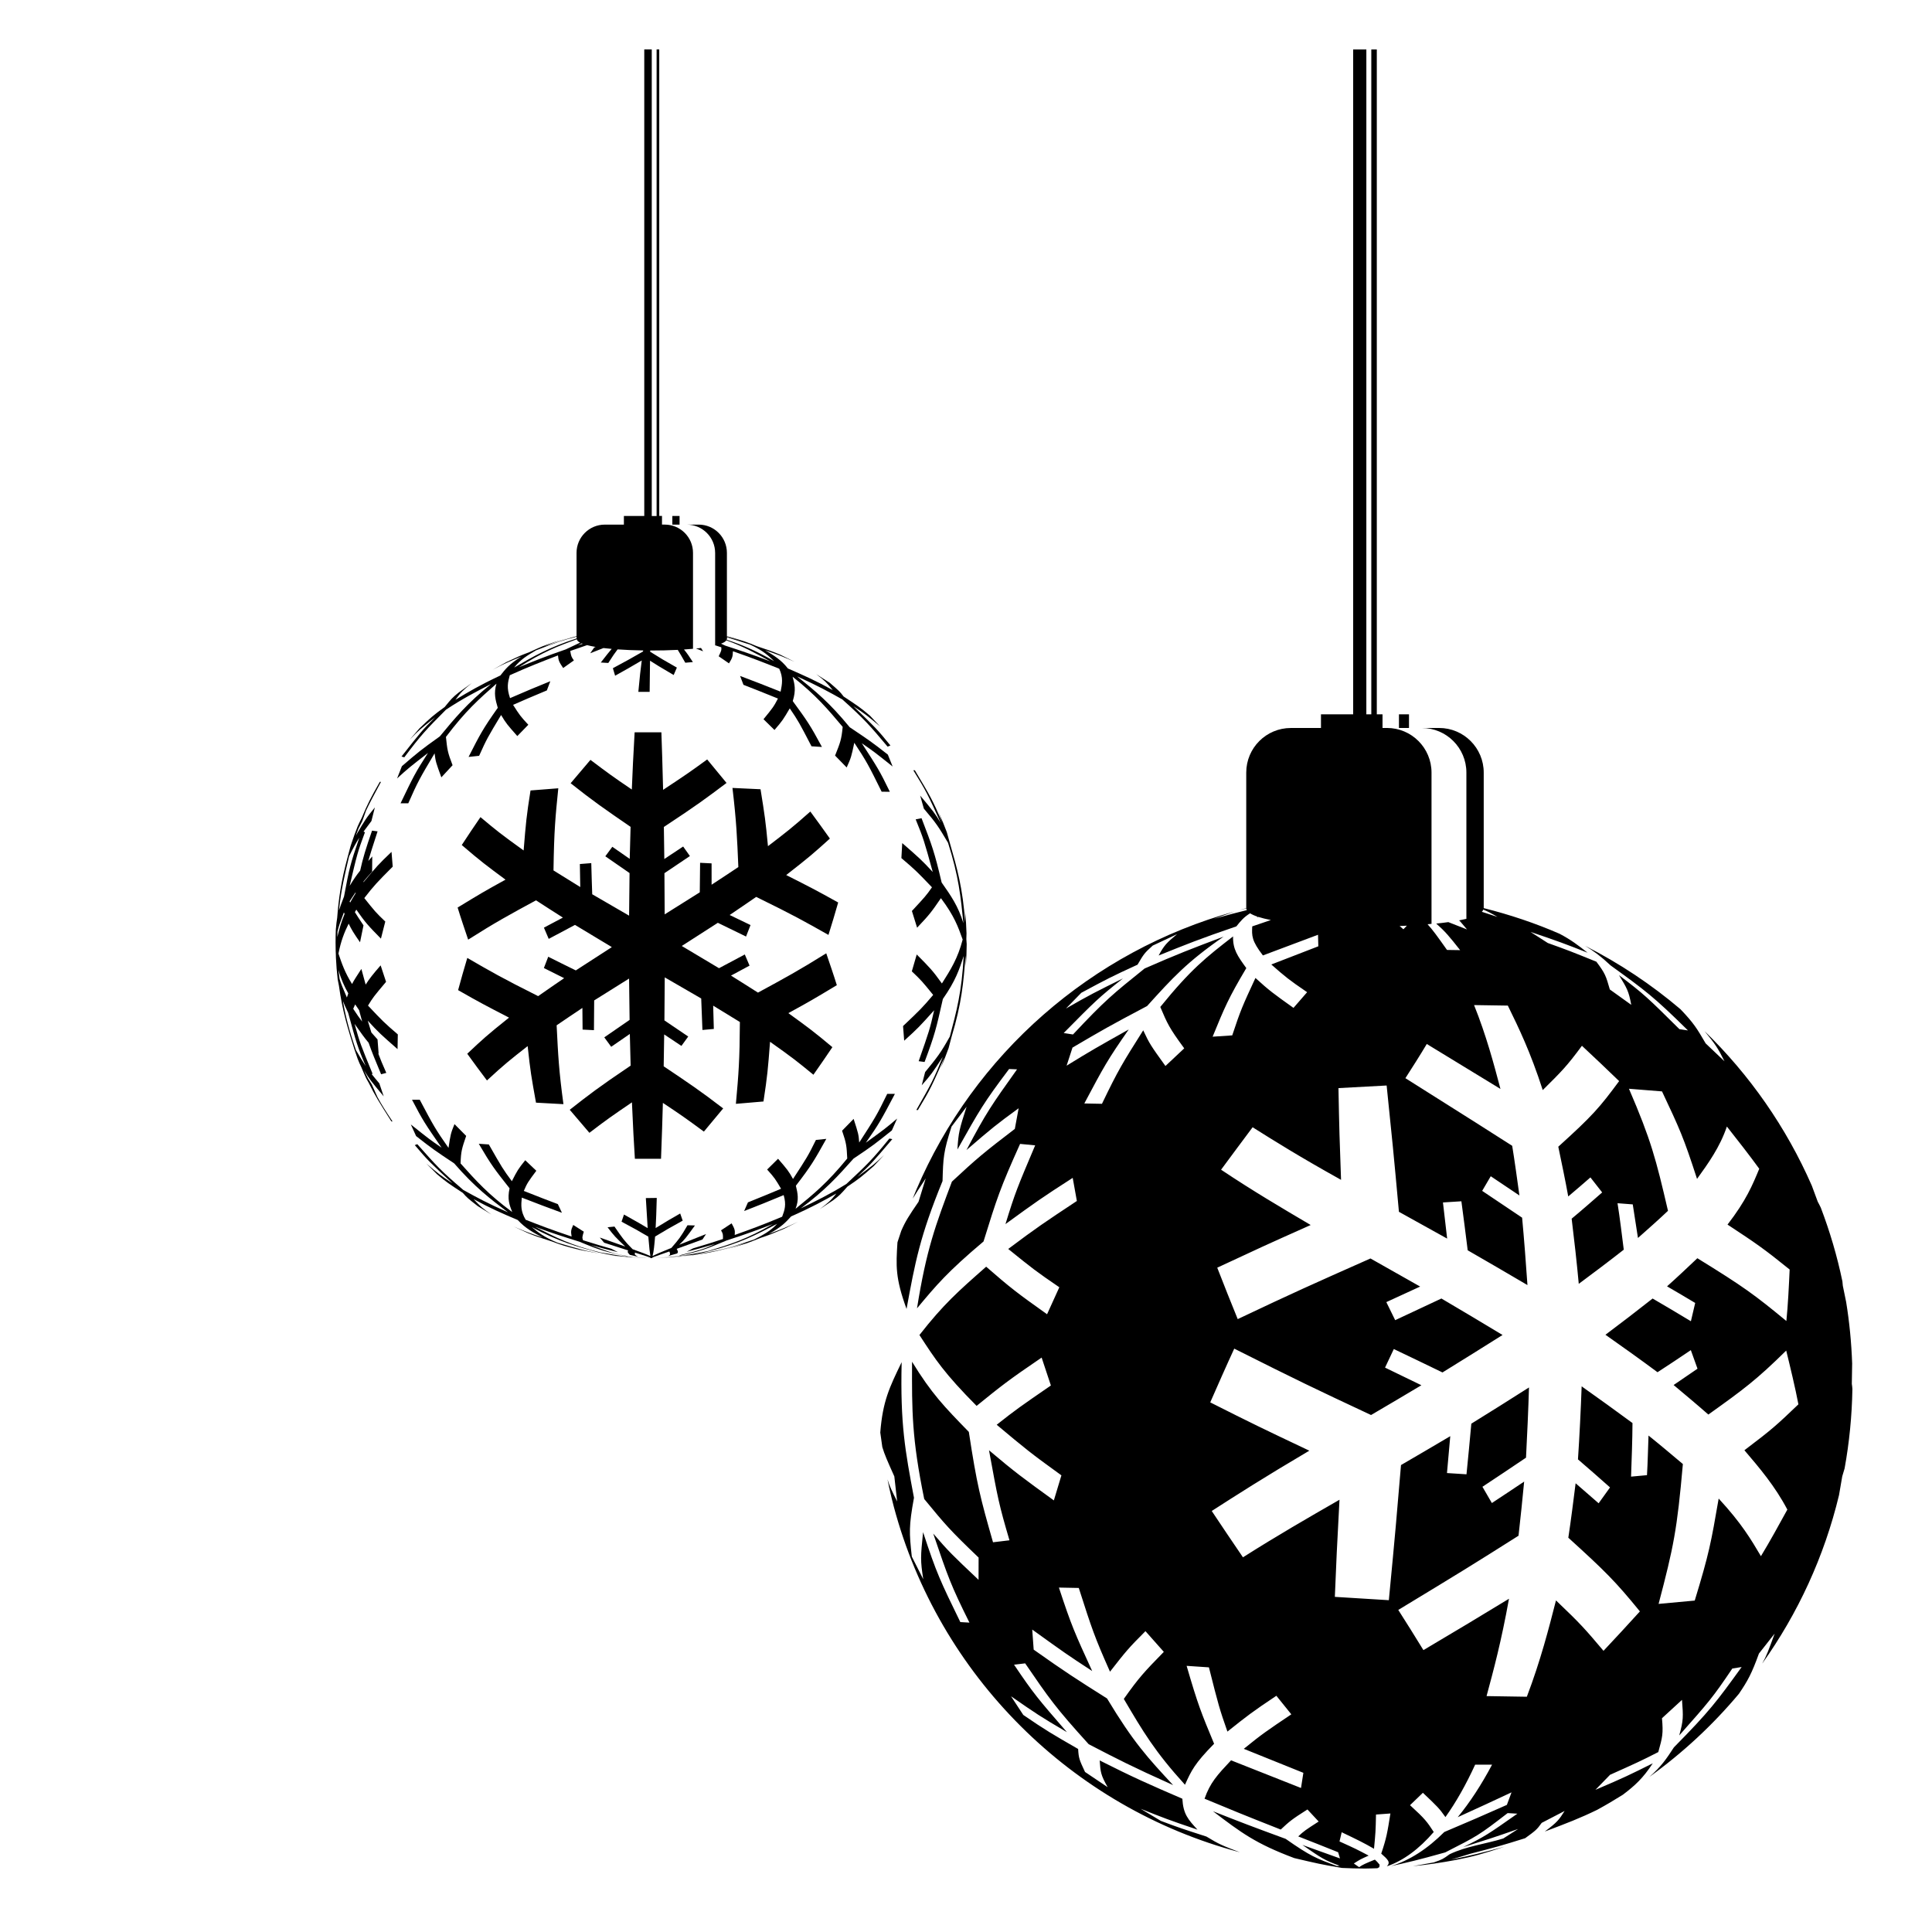 <?xml version="1.0" encoding="UTF-8"?>
<!-- The Best Svg Icon site in the world: iconSvg.co, Visit us! https://iconsvg.co -->
<svg fill="#000000" width="800px" height="800px" version="1.1" viewBox="144 144 512 512" xmlns="http://www.w3.org/2000/svg">
 <g>
  <path d="m634.75 510.76 0.09-5.426c-0.195-5.512-0.719-10.938-1.586-16.258l-0.887-4.344-0.109-1.145c-1.395-6.731-3.336-13.262-5.734-19.562-0.273-0.555-0.539-1.094-0.805-1.566l-1.562-4.227c-6.769-15.48-16.484-29.371-28.434-40.977 2.812 3.414 3.496 4.41 5.289 8l-4.996-4.742c-2.289-3.918-3.113-5.336-6.688-9.07-7.688-6.531-16.148-12.168-25.227-16.777 2.242 1.359 4.246 2.84 6.723 5.18 9.203 6.656 11.391 8.238 20.504 17.23l-2.262-0.336c-8.434-8.363-9.316-9.234-16.016-14.312 2.125 3.481 2.57 4.207 3.25 7.863l-5.68-4.074c-1.027-3.586-1.215-4.238-3.566-7.359-6.914-2.797-7.324-2.961-12.871-4.953l-4.586-2.941c7.332 2.473 9.273 3.203 15.133 5.516-2.586-2.035-4.324-3.379-7.43-5.023-6.438-2.805-13.164-5.059-20.098-6.797v-35.922c0-6.523-5.289-11.82-11.82-11.82h-7.984v-3.621h-2.66v3.621h6.051c6.523 0 11.82 5.289 11.82 11.82v38.762c-0.625 0.152-1.305 0.293-2.023 0.43 0.074 0.023 0.145 0.051 0.23 0.082l1.961 2.301c-2.262-0.887-3.762-1.48-4.957-1.945-1.008 0.141-2.082 0.273-3.199 0.387 2.367 2.098 3.356 3.269 6.332 7.039l-3.481-0.051c-2.66-3.75-3.769-5.309-5.16-6.812 0.363-0.031 0.699-0.07 1.055-0.102v-40.094c0-6.523-5.289-11.82-11.82-11.82l-1.164 0.008v-3.621h-1.516v-176.2h-1.457v176.2h-1.316l0.004-176.2h-3.496v176.2h-8.531v3.621h-7.984c-6.523 0-11.82 5.289-11.82 11.82v35.934c-0.574 0.141-1.129 0.328-1.699 0.48 0.625-0.145 1.199-0.281 1.715-0.402 0.004 0.152 0.059 0.297 0.137 0.438-2.438 0.586-4.672 1.168-8.746 2.309l5.551-1.961c-38.059 10.535-69.102 37.934-84.387 73.754-0.223 0.535-0.441 1.078-0.672 1.641-0.098 0.238-0.188 0.473-0.281 0.711 0.762-1.289 1.777-2.836 3.441-5.359l-1.906 6.188c-2.574 3.762-3.457 5.129-4.574 7.691-0.301 0.898-0.609 1.832-0.941 2.84-0.023 0.082-0.047 0.168-0.07 0.25-0.395 6.238-0.586 9.391 2.41 17.625 2.277-12.391 3.531-19.215 9.539-33.895 0.176-6.203 0.215-7.68 2.383-14.426l3.988-5.269c-1.945 6.098-2.144 6.734-2.43 11.336 5.91-10.52 6.977-12.414 13.695-21.328l2.109 0.086c-6.902 9.691-8.148 11.441-13.406 21.387 6.887-5.914 7.609-6.535 13.828-11.074l-1.012 5.473c-8.141 6.211-10.168 7.91-16.672 13.969-4.359 11.598-6.762 17.98-9.25 33.578 5.176-6.203 8.027-9.617 17.625-17.715 3.535-11.383 4.379-14.082 9.691-25.859l3.996 0.383c-4.793 11.32-5.297 12.504-7.871 20.871 8.305-6.035 9.371-6.812 17.82-12.254l1.102 6.125c-8.613 5.707-10.66 7.062-18.188 12.715 6.539 5.285 7.227 5.836 13.539 10.152l-3.25 7.152c-7.773-5.527-9.672-6.957-16.137-12.602-7.512 6.613-11.285 9.934-17.684 18.105 4.262 6.555 6.606 10.168 15.148 18.781 6.418-5.203 8.352-6.769 17.234-12.801l2.453 7.394c-8.246 5.68-9.305 6.41-14.359 10.41 7.691 6.438 8.871 7.43 17.148 13.406l-2.004 6.641c-8.227-5.965-10.188-7.379-17.184-13.285 2.363 12.93 2.609 14.281 5.422 23.855l-4.359 0.523c-3.379-11.82-4.258-15.148-6.41-29.25-6.559-6.742-9.855-10.125-15.047-18.594-0.051 13.059-0.074 20.25 3.223 36.375 5.562 6.762 6.723 8.168 14.414 15.523l-0.016 5.898c-6.961-6.586-7.856-7.43-12.012-12.262 3.934 11.559 4.641 13.637 9.598 23.602l-2.414-0.141c-5.324-10.938-6.289-12.906-9.871-23.832-0.664 6.559-0.746 7.402 0.051 12.48l-3.039-6.004c-0.699-6.402-0.801-8.02 0.574-15.594-2.352-12.543-3.648-19.457-3.266-35.926-3.234 6.672-5.019 10.348-5.664 18.645 0.195 1.395 0.371 2.66 0.539 3.844 0.574 1.945 1.406 3.836 3.184 7.777l0.75 6.637c-1.371-2.711-1.984-3.996-2.555-5.836 0.133 0.684 0.273 1.367 0.418 2.055 0.215 0.969 0.434 1.934 0.672 2.898 0.18 0.746 0.379 1.516 0.594 2.332 11.898 44.605 47.051 79.703 91.688 91.523-4.5-1.715-5.492-2.102-8.855-4.16-6.203-2-7.32-2.359-12.078-4.152l-5.359-3.211c6.102 2.43 7.371 2.934 15.059 5.531-2.504-2.727-3.762-4.098-4.004-8.195-8.973-3.875-12.969-5.629-21.902-10.141 0.207 3.078 0.258 3.809 2.109 7.082l-6-4.035c-1.523-3.266-1.676-3.602-1.824-6.09-6.938-3.996-8.586-4.941-14.535-9.02l-3.25-4.949c6.664 4.621 7.688 5.332 14.812 9.512-7.773-8.969-8.77-10.121-14.012-17.879l2.949-0.352c6.324 9.234 8.02 11.719 16.832 21.422 7.609 3.945 11.426 5.93 22.375 10.844-6.758-7.281-10.48-11.289-17.512-22.965-8.414-5.309-10.969-6.949-19.441-12.938l-0.383-5.32c8.711 6.266 9.23 6.644 15.887 10.988-4.629-10.102-5.465-11.922-8.816-22.117l5.266 0.102c3.492 10.891 4.121 12.852 8.273 22.191 4.266-5.461 4.816-6.16 9.395-10.742l4.867 5.488c-5.203 5.324-6.586 6.797-10.602 12.469 5.094 8.66 8.172 13.891 16.207 22.746 1.684-3.719 2.523-5.586 7.719-10.863-3.43-8.254-4.246-10.211-7.281-20.645l5.91 0.398c2.543 10.062 2.754 10.883 4.902 17.023 5.438-4.328 6.418-5.109 12.969-9.492l3.965 4.918c-6.453 4.336-7.793 5.238-12.594 9.141 5.262 2.121 10.52 4.238 15.785 6.359l-0.625 4.019c-6.184-2.438-12.363-4.875-18.539-7.332-3.684 3.93-5.527 5.906-7.023 10.172 6.766 2.816 10.16 4.227 20.191 8.176 2.277-2.125 2.82-2.629 7.074-5.324l2.977 3.195c-3.516 2.266-3.883 2.504-5.414 3.945 3.531 1.387 7.059 2.777 10.574 4.195l0.488 1.637c-3.316-1.195-6.637-2.383-9.957-3.57 5.152 3.57 5.82 4.031 9.863 5.516l-0.691 0.07c-5.496-2.016-6.973-2.555-13.609-7.199-8.695-3.195-11.73-4.332-19.266-7.32 7.496 5.691 11.262 8.555 21.543 12.414 5.812 1.371 7.195 1.699 12.535 2.594l0.133 0.02c2.019 0.098 4.047 0.156 6.086 0.156 1.098 0 2.188-0.055 3.281-0.082 0.176-0.098 0.352-0.195 0.504-0.281 0.023-0.191 0.059-0.453 0.086-0.645-0.336-0.438-0.836-0.996-1.266-1.352-2.519 1.027-3.148 1.293-4.18 2l-1.391-0.977c1.641-1.059 1.707-1.098 3.926-2.09-3.098-1.637-3.422-1.809-7.723-3.754l0.578-2.438c4.398 2.106 5.723 2.742 8.566 4.379 0.402-4.231 0.441-4.676 0.527-9.07l3.82-0.281c-0.816 5.113-1.031 6.488-2.434 10.637 1.75 1.562 2.551 2.277 1.5 3.359 4.352-1.473 8.52-4.578 12.418-9.09-1.758-2.684-2.231-3.406-6.289-7.106l3.41-3.285c3.894 3.691 4.301 4.082 5.977 6.438 2.797-3.914 5.438-8.578 7.875-13.895h4.484c-2.82 5.324-5.871 9.996-9.105 13.922 5.965-2.719 8.688-3.961 14.258-6.578l-1.23 3.32c-7.863 3.473-8.34 3.684-16.582 7.184-4.465 4.473-9.23 7.566-14.207 9.055 4.523-1.008 7.019-1.562 14.453-3.648 8.594-4.375 8.934-4.543 16.539-10.414l2.586 0.152c-7.805 5.481-8.621 6.051-14.34 8.852 6.156-1.93 8.016-2.508 14.539-4.797l-3.945 2.519c-4.711 1.465-9.691 2.012-14.207 4.168-1.703 1.234-1.918 1.395-4.207 2.176l-5.535 0.992c3.871-0.379 7.68-0.945 11.438-1.656 4.902-0.969 7.133-1.633 12.832-3.5-6.836 1.824-7.891 2.106-14.152 3.426l5.109-1.562c6.68-1.734 8.066-2.09 14.52-4.117 2.711-1.969 3.125-2.273 4.387-4.066l6.074-3.152c-1.48 2.312-1.879 2.934-5.262 5.453 5.953-2.246 9.383-3.562 13.891-5.758 2.316-1.258 4.578-2.606 6.805-4 3.231-2.445 5.301-4.332 7.934-8.328-6.16 3.074-7.441 3.715-15.199 7.027l3.875-3.984c6.82-3.059 8.051-3.606 12.781-6.019 1.113-3.996 1.344-4.828 0.977-8.969l5.305-4.867c0.344 4.539 0.402 5.356-0.734 9.426 7.863-8.879 8.871-10.02 14.07-17.73l2.473-0.398c-6.648 9.18-8.438 11.648-17.945 21.281-2.035 3.102-3.309 5.031-6.492 7.828 8.797-6.332 16.773-13.723 23.719-22.023 2.371-3.492 3.371-5.336 5.301-10.656l4.16-5.285c-1.594 4.387-2.156 5.93-3.305 7.949 9.445-13.246 16.449-28.336 20.363-44.641l0.855-4.973c0.188-0.645 0.406-1.375 0.629-2.117 1.238-6.84 1.945-13.871 2.062-21.039-0.039-0.453-0.074-0.938-0.148-1.336zm-97.656-125.71c1.145 0.48 2.176 1.008 3.75 1.945l-4.141-1.359c0.191-0.191 0.32-0.383 0.391-0.586zm-20.258 4.266c-0.266 0.281-0.527 0.562-0.922 0.957l-1.004-0.867c0.652-0.027 1.297-0.059 1.926-0.09zm-65.348 21.539c1.891 4.453 2.336 5.512 6.344 10.969l-4.977 4.676c-3.84-5.336-4.238-5.894-5.891-9.453-5.551 8.797-6.555 10.383-10.934 19.473l-4.676-0.09c5.184-9.75 6.117-11.508 11.77-19.609-8.242 4.625-9.957 5.586-16.461 9.594l1.559-4.793c7.965-4.676 9.621-5.648 19.77-11.012 6.801-7.516 10.551-11.652 20.27-18.391-8.457 3.188-12.238 4.629-20.938 8.449-8.434 6.777-10.438 8.383-18.973 17.48l-2.465-0.383c8.348-8.453 9.227-9.336 15.707-14.473-7.109 3.512-8.797 4.348-15.109 7.981l4.074-4.172c6.82-3.668 7.875-4.227 14.902-7.453 1.629-2.777 1.797-3.066 4.019-5.055l6.469-3.039c-2.805 2.316-3.422 2.953-4.902 5.668 7.031-2.848 10.902-4.414 20.605-7.723 1.145-1.43 1.934-2.414 3.637-3.465 0.5 0.324 1.164 0.625 2.004 0.906-0.086 0.086-0.168 0.137-0.25 0.227 0.145-0.059 0.277-0.117 0.418-0.176 0.938 0.301 2.055 0.578 3.332 0.828-1.449 0.488-3.043 1.027-4.938 1.684-0.121 2.519-0.176 3.785 2.828 7.699 4.871-1.82 9.742-3.641 14.605-5.481l0.082 3.059c-4.152 1.617-8.305 3.223-12.461 4.82 3.777 3.309 4.457 3.906 9.492 7.344l-3.613 4.156c-5.309-3.785-6.414-4.57-10.082-7.93-3.441 7.43-3.883 8.387-6.152 15.215l-5.195 0.348c3.188-7.777 4.152-10.133 8.926-18.176-2.312-3.199-3.594-4.961-3.508-8.398-7.191 5.582-11.148 8.664-19.289 18.695zm166.18 133.2c-2.047 3.734-4.785 8.711-7.004 12.348-2.641-4.469-5.129-8.691-11.199-15.27-2.023 11.699-2.508 14.48-6.344 27.035-2.871 0.266-6.707 0.625-9.578 0.883 3.988-15.156 4.902-19.637 6.434-37.066-2.711-2.289-6.332-5.336-9.105-7.551-0.121 3.148-0.211 7.356-0.406 10.5l-4.219 0.387c0.152-4.258 0.363-9.934 0.379-14.199-4.012-2.957-9.395-6.852-13.473-9.723-0.207 5.809-0.578 13.551-0.977 19.352 2.559 2.215 5.981 5.16 8.496 7.43l-3.019 4.203-6.098-5.301c-0.543 4.332-1.273 10.105-1.934 14.426 9.719 8.832 12.418 11.488 18.969 19.531-2.871 3.152-6.707 7.352-9.645 10.445-4.883-5.769-5.898-6.973-12.594-13.359-1.906 7.453-4.066 15.898-7.723 25.527-3.203-0.051-7.473-0.117-10.676-0.168 1.91-7.09 3.891-14.418 5.945-25.801-10.508 6.383-10.508 6.383-22.676 13.617-1.977-3.211-4.621-7.488-6.664-10.652 16.582-10.047 19.426-11.793 31.867-19.668 0.473-4.297 1.102-10.035 1.492-14.344-2.562 1.707-5.977 4-8.555 5.684l-2.5-4.309c3.473-2.301 8.102-5.371 11.547-7.715 0.297-5.582 0.629-13.023 0.789-18.609-4.566 2.91-10.672 6.762-15.281 9.598-0.371 4.027-0.863 9.395-1.281 13.418l-5.172-0.332 0.871-9.773c-3.91 2.309-9.125 5.379-13.055 7.656-1.074 12.82-1.523 18.133-3.223 35.812-4.293-0.262-10.016-0.613-14.309-0.883 0.398-9.574 0.543-13.148 1.23-25.734-8.449 4.856-16.426 9.445-25.582 15.254-2.5-3.672-5.82-8.574-8.273-12.277 6.691-4.301 13.609-8.75 25.859-15.984-11.926-5.644-15.227-7.231-26.258-12.801 1.883-4.289 4.398-9.996 6.363-14.242 16.773 8.43 20.852 10.383 36.254 17.594 4.012-2.352 9.352-5.496 13.34-7.891-2.891-1.402-6.734-3.285-9.633-4.672l2.324-4.922c3.875 1.855 9.039 4.316 12.898 6.203 4.793-2.957 11.16-6.922 15.922-9.93-4.848-2.926-11.324-6.797-16.207-9.664-3.672 1.727-8.57 4.031-12.246 5.738l-2.348-4.785 8.961-4.121c-3.945-2.242-9.211-5.223-13.164-7.445-15.668 6.957-20.398 9.059-35.18 16.07-1.652-4.074-3.848-9.516-5.426-13.629 11.195-5.223 12.637-5.898 24.762-11.309-7.863-4.637-15.297-9.012-23.746-14.656 2.5-3.379 5.836-7.891 8.359-11.25 6.039 3.797 12.289 7.723 23.434 13.934-0.395-10.871-0.484-13.453-0.684-24.309 3.828-0.207 8.938-0.484 12.766-0.691 1.457 14.07 1.848 17.98 3.258 33.473 3.84 2.121 8.953 4.957 12.777 7.098l-1.109-9.578 4.883-0.309c0.516 3.894 1.203 9.09 1.672 12.988 4.766 2.742 11.105 6.422 15.836 9.219-0.363-5.367-0.91-12.508-1.414-17.863-3.176-2.137-7.402-4.992-10.586-7.106l2.273-3.875 7.598 5.098c-0.543-3.953-1.273-9.227-1.914-13.164-8.004-5.117-8.004-5.117-28.301-17.922 1.727-2.699 4.031-6.301 5.664-9.062 6.508 3.965 13.02 7.93 19.523 11.91-1.754-6.625-3.742-14.133-6.992-22.219 2.684 0.039 6.262 0.098 8.949 0.137 2.926 5.992 5.953 12.184 9.25 22.391 5.019-4.969 6.367-6.301 10.387-11.742 2.977 2.785 6.941 6.508 9.859 9.359-5.211 7.055-7.023 9.152-16.125 17.387 0.828 3.945 1.926 9.215 2.637 13.184 1.762-1.516 4.152-3.496 5.879-5.047l3.113 3.981c-2.41 2.106-5.621 4.918-8.086 6.957 0.641 5.176 1.414 12.082 1.883 17.27 3.613-2.672 8.395-6.277 11.926-9.055-0.469-3.699-1.062-8.637-1.652-12.312l4.035 0.309 1.379 8.902c2.414-2.133 5.621-4.977 7.957-7.199-3.195-13.75-4.484-18.746-10.344-32.344 2.629 0.207 6.133 0.484 8.762 0.699 4.695 9.977 5.672 12.051 9.281 23.184 2.973-4.121 6.047-8.383 7.91-13.875 2.621 3.32 6.102 7.766 8.578 11.191-1.789 4.328-3.477 8.418-8.41 14.797 7.543 4.961 9.582 6.344 16.465 11.906-0.18 4.098-0.449 9.562-0.867 13.645-8.488-6.988-11.23-9.023-23.59-16.637-2.383 2.262-5.57 5.269-8.031 7.453 2.238 1.32 5.238 3.043 7.457 4.398l-1.137 4.848c-3.031-1.824-7.078-4.258-10.148-6.019-3.715 2.934-8.707 6.777-12.5 9.602 4.18 2.922 9.707 6.883 13.801 9.93 2.656-1.742 6.207-4.055 8.828-5.856l1.77 4.922-6.332 4.324c2.781 2.324 6.488 5.426 9.203 7.828 9.418-6.723 12.773-9.215 20.637-16.957 1.043 4.258 2.418 9.941 3.231 14.246-5.789 5.523-6.832 6.516-14.309 12.168 3.973 4.668 8.098 9.477 11.379 15.73z"/>
  <path d="m363.55 391.76c0.828-2.559 1.824-6.004 2.574-8.59-5.856-3.266-7.531-4.117-13.773-7.273 6.227-4.848 7.254-5.769 11.578-9.668-1.523-2.176-3.617-5.027-5.184-7.164-4.828 4.289-6.309 5.422-11.227 9.18-0.641-6.793-0.84-8.055-1.969-15.086-2.231-0.105-5.203-0.242-7.438-0.348 1.055 8.914 1.234 13.195 1.559 20.969-2.117 1.422-4.957 3.285-7.09 4.68l-0.004-5.656-3.043-0.152c-0.012 2.348-0.055 5.477-0.086 7.824-2.781 1.762-6.504 4.098-9.301 5.84-0.016-3.273-0.047-7.637-0.066-10.914 2.031-1.352 4.727-3.176 6.75-4.539l-1.789-2.527-4.992 3.309c-0.031-2.551-0.082-5.945-0.121-8.488 8.82-5.812 11.262-7.648 16.609-11.668-1.535-1.875-3.586-4.363-5.129-6.227-4.746 3.465-6.074 4.348-11.68 8.055-0.195-7.856-0.293-10.48-0.457-15.246h-7.09c-0.402 6.961-0.508 9.531-0.746 15.16-5.25-3.562-6.012-4.137-10.965-7.856-1.582 1.855-3.68 4.332-5.25 6.191 5.863 4.66 8.922 6.781 15.887 11.559-0.074 2.543-0.168 5.941-0.23 8.488l-4.606-3.203-1.859 2.516c1.914 1.344 4.492 3.113 6.422 4.445-0.047 3.387-0.09 7.906-0.121 11.289-2.941-1.688-6.848-3.953-9.773-5.668-0.098-2.473-0.18-5.777-0.25-8.254l-3.023 0.242 0.105 6.098c-2.141-1.305-4.973-3.074-7.094-4.402 0.152-10.691 0.504-14.16 1.273-21.77-2.207 0.172-5.152 0.402-7.359 0.578-1.094 6.918-1.219 8.465-1.828 15.898-6.16-4.422-7.176-5.269-11.438-8.832-1.527 2.191-3.488 5.164-4.957 7.394 5.023 4.316 6.551 5.445 11.594 9.176-5.863 3.234-6.641 3.707-12.691 7.394 0.781 2.57 1.934 5.961 2.793 8.504 7.215-4.578 10.812-6.531 17.98-10.418 2.125 1.391 4.984 3.211 7.125 4.574l-5.027 2.664 1.27 2.977c2.082-1.129 4.871-2.594 6.961-3.703 2.922 1.777 6.828 4.133 9.766 5.883-2.871 1.84-6.691 4.312-9.547 6.176-2.203-1.066-5.117-2.527-7.309-3.621l-1.152 2.992 5.371 2.684c-2.082 1.41-4.828 3.324-6.891 4.762-9.598-4.805-12.664-6.586-18.777-10.125-0.785 2.543-1.727 5.965-2.434 8.535 5.691 3.254 7.188 4.027 13.492 7.285-5.992 4.793-6.961 5.707-11.07 9.574 1.531 2.152 3.641 4.969 5.223 7.078 4.621-4.277 6.051-5.394 10.785-9.105 0.734 6.801 0.961 8.051 2.211 14.988 2.18 0.121 5.094 0.277 7.273 0.398-1.211-8.918-1.41-12.922-1.805-20.898 2.035-1.402 4.769-3.231 6.828-4.606l0.051 5.742 3.012 0.152c0-2.367 0.035-5.523 0.059-7.883 2.766-1.754 6.469-4.066 9.25-5.793 0.031 3.289 0.09 7.668 0.137 10.957-2.019 1.371-4.695 3.234-6.707 4.625l1.832 2.5 4.938-3.402c0.055 2.519 0.145 5.875 0.211 8.395-8.66 5.84-11.004 7.68-16.137 11.699 1.559 1.84 3.641 4.277 5.211 6.106 4.578-3.508 5.863-4.383 11.273-8.074 0.344 7.723 0.457 9.691 0.781 14.953h6.926c0.262-6.781 0.344-9.633 0.492-14.812 5.164 3.43 5.812 3.91 10.867 7.609 1.535-1.84 3.582-4.297 5.113-6.141-6.012-4.625-9.473-6.949-15.766-11.16 0.047-2.535 0.098-5.914 0.133-8.449l4.566 3.043 1.805-2.488c-1.883-1.293-4.414-2.992-6.309-4.273 0.031-3.422 0.066-7.981 0.086-11.402 2.906 1.664 6.769 3.906 9.664 5.594 0.117 2.504 0.23 5.84 0.324 8.344l3.019-0.273-0.172-6.172c2.137 1.285 4.957 3.027 7.078 4.332-0.066 10.254-0.324 13.578-1.059 21.688 2.191-0.188 5.117-0.438 7.309-0.625 1.055-6.918 1.176-8.449 1.742-15.82 6.176 4.375 7.199 5.211 11.492 8.734 1.547-2.168 3.535-5.109 5.031-7.309-5.055-4.231-6.59-5.34-11.672-9.02 5.898-3.231 6.555-3.629 12.848-7.406-0.785-2.555-1.945-5.926-2.805-8.449-7.238 4.527-11.094 6.621-18.098 10.418-2.133-1.371-4.996-3.164-7.144-4.508l4.914-2.644-1.258-2.957c-2.039 1.109-4.781 2.555-6.832 3.641-2.953-1.777-6.902-4.133-9.871-5.891 2.875-1.828 6.699-4.293 9.562-6.141 2.246 1.078 5.231 2.543 7.473 3.641l1.188-3.043-5.527-2.664c2.121-1.422 4.922-3.352 7.027-4.797 9.836 4.809 12.758 6.461 19.152 10.074z"/>
  <path d="m400.09 392.85 0.047-1.477c-0.055-1.945-0.176-3.875-0.363-5.789l0.016 2.898c-0.66-9.234-2.168-14.469-4.074-21.094l-0.805-2.867c-0.664-1.785-1.391-3.543-2.176-5.266l1.004 2.785c-2.594-6.039-3.219-7.09-7.297-13.91h-0.414c3.449 5.527 3.879 6.481 7.238 13.879-1.605-2.621-1.824-2.875-5.41-7.176l0.973 3.457c3.41 4.035 3.809 4.699 6.41 9.062 2.828 8.855 3.375 14.348 4.07 21.301-1.406-4.594-3.332-7.32-5.762-10.77-1.895-8.102-2.555-9.82-5.332-17.055l-1.551 0.312c2.106 5.18 2.242 5.672 4.523 13.945-2.934-3.168-3.617-3.762-8.086-7.656l-0.223 3.977c3.762 3.199 4.176 3.633 8.105 7.738-1.559 2.227-1.773 2.457-5.32 6.277l1.379 4.43c3.391-3.57 3.836-4.223 6.312-7.824 3.527 4.711 4.516 7.473 5.762 10.965-1.285 4.977-3.144 7.914-5.5 11.637-2.473-3.461-3.281-4.273-6.672-7.68l-1.301 4.469c2.535 2.41 2.711 2.625 5.656 6.246-2.883 3.414-3.562 4.062-7.981 8.254l0.301 3.879c3.691-3.336 4.098-3.785 7.941-8.066-1.148 5.062-1.316 5.535-4.106 13.496l1.566 0.211c2.742-7.332 3.062-8.762 4.852-16.703 3.391-4.84 4.375-7.871 5.512-11.371-0.484 9.367-1.891 14.652-3.672 21.336-2.449 4.394-3.316 5.457-6.543 9.41l-0.902 3.508c2.523-2.856 2.695-3.125 5.582-7.527-2.469 6.098-3.074 7.152-7.008 14.062l0.406 0.023c3.336-5.523 3.754-6.481 7.008-13.93l-0.973 2.848c0.754-1.742 1.457-3.512 2.098-5.309l0.777-2.949c2.727-9.062 3.148-14.324 3.738-21.609l0.066 2.707c0.137-1.891 0.211-3.797 0.223-5.719z"/>
  <path d="m328.45 315.87c0.629 0.242 1.254 0.484 1.883 0.727l-0.555-0.883c-0.43 0.055-0.875 0.105-1.328 0.156z"/>
  <path d="m316.93 477.23c1.473-0.555 2.961-1.055 4.449-1.578 0.133 0.211 0.207 0.562 0.188 0.812-0.125 0.105-0.297 0.25-0.422 0.359l2.309-0.641c0.293-0.402 0.266-0.449-0.117-1.23 2.277-0.812 4.555-1.637 6.82-2.473l0.961-1.449c-2.367 0.953-4.742 1.898-7.113 2.84 1.531-1.48 1.684-1.688 4.16-5.109l-1.969-0.055c-1.883 3.238-2.246 3.664-4.273 6-3.211 1.293-3.961 1.648-4.992 2.137 0.328-1.137 0.484-2.906 0.676-5.148 2.766-1.688 3.824-2.273 7.316-4.211l-0.664-1.895c-2.887 1.648-3.023 1.727-6.508 3.859 0.152-2.891 0.16-3.375 0.301-7.984l-2.898 0.039c0.152 2.656 0.316 5.309 0.488 7.961-1.895-1.148-2.312-1.379-6.277-3.598l-0.648 1.895c3.758 2.012 4.012 2.156 7.094 3.961 0.262 3.258 0.387 4.098 0.551 5.152-1.031-0.488-2.418-0.992-4.715-1.828-2.18-2.176-2.684-2.906-4.805-5.996l-1.828 0.188c1.793 2.344 1.953 2.5 4.676 5.109-2.246-0.797-4.5-1.594-6.746-2.387l1.168 1.375c2.106 0.691 4.219 1.367 6.328 2.035-0.16 0.508-0.125 0.543 0.48 1.18l2.203 0.516c-0.297-0.125-0.656-0.379-0.887-0.605 0.004-0.156 0.016-0.359 0.023-0.516 2.887 0.91 3.133 0.996 4.051 1.316-0.012 0.023-0.02 0.055-0.031 0.074 0.086 0.023 0.195 0.055 0.281 0.082 0.09-0.012 0.207-0.02 0.297-0.023 0.023-0.059 0.055-0.121 0.074-0.164z"/>
  <path d="m241.53 410.49c1.352-2.215 1.48-2.367 4.781-6.293l-1.438-4.363c-2.098 2.414-2.949 3.496-3.969 5.094l-1.137-4.152c-1.301 1.996-1.977 3.027-2.469 3.996-1.914-3.082-2.691-5.356-3.602-8.055 0.625-3.254 1.551-5.644 2.707-7.941 0.691 1.484 1.375 2.594 3.008 4.938l0.918-4.484c-1.152-1.727-1.809-2.715-2.281-3.496 0.125-0.227 0.246-0.441 0.379-0.676 2.414 3.496 3.203 4.301 6.523 7.691l1.152-4.527c-2.527-2.422-2.699-2.637-5.562-6.223 2.684-3.449 3.332-4.102 7.531-8.328l-0.316-3.914c-3.473 3.309-3.848 3.762-7.453 8.074 0.016-0.086 0.031-0.156 0.051-0.238 0.586-0.711 1.266-1.48 2.258-2.586l0.039-4.047c-0.395 0.449-0.734 0.84-1.059 1.215 0.488-1.742 1.176-3.871 2.469-7.856l-1.465-0.188c-1.707 4.922-2.394 7.18-3.152 10.59-0.973 1.215-1.648 2.211-2.777 4.027 1.977-8.41 2.09-8.914 4.051-14.203l-0.387-0.141c0.574-0.797 1.238-1.684 2.102-2.828l0.906-3.594c-2.309 2.812-2.465 3.078-5.059 7.477 0.262-0.699 0.5-1.316 0.727-1.898 0.332-0.684 0.664-1.344 0.984-1.93l1.023-2.832c0.922-1.965 2.016-4 3.953-7.598h-0.316c-2.418 4.242-3.254 5.863-4.797 9.559-0.398 0.781-0.781 1.559-1.078 2.246v-0.004c-0.57 1.438-1.098 2.887-1.586 4.359-0.117 0.348-0.227 0.691-0.336 1.039l-0.66 2.481c-1.824 6.68-2.469 11.461-2.836 16.348-0.141 0.805-0.238 1.707-0.359 3.055-0.051 1.168-0.07 2.336-0.07 3.516 0 0.734 0.012 1.465 0.031 2.195l0.039 0.863 0.023 0.926c0.09 1.945 0.246 3.871 0.469 5.773 0.125 0.645 0.23 1.199 0.332 1.699 0.945 6.832 2.383 11.41 4.133 16.938l0.812 2.367c0.387 0.969 0.629 1.559 0.969 2.215 0.43 0.996 0.836 2.004 1.301 2.984 0.211 0.383 0.449 0.801 0.691 1.23 1.586 3.231 2.734 5.059 5.984 10.188l0.316 0.023c-1.914-2.887-2.934-4.492-4.016-6.5l-1.473-3.301c-0.395-0.625-0.719-1.145-1.012-1.613-0.324-0.66-0.672-1.371-1.059-2.168 1.527 2.508 1.734 2.762 5.215 6.922l-1.16-3.438c-0.84-0.996-1.492-1.777-2.035-2.469l0.25-0.066c-3.203-7.789-3.394-8.258-4.777-13.234 1.828 2.578 2.66 3.75 3.727 5.008 0.836 2.418 1.77 4.656 3.305 8.344l1.379-0.363c-0.996-2.266-1.594-3.668-2.156-5.199 0.047 0.051 0.082 0.086 0.125 0.137l-0.293-3.805c-0.641-0.715-1.16-1.301-1.633-1.84-0.281-0.91-0.594-1.934-0.961-3.141 2.856 3.129 3.527 3.719 7.898 7.547l0.07-3.898c-3.66-3.144-4.062-3.566-7.894-7.633zm-3.269-30.066c-0.031 0.141-0.055 0.266-0.082 0.406-0.539 0.848-0.984 1.621-1.391 2.363-0.047-0.109-0.09-0.211-0.141-0.336 0.656-0.992 1.168-1.77 1.613-2.434zm-1.734-9.512c1.098-2.242 1.828-3.578 2.695-4.914-2.418 7.098-2.625 7.957-4.051 15.586-0.637 1.676-1.047 2.766-1.34 3.672 0.559-5.375 1.535-9.508 2.695-14.344zm-1.387 14.871c0.066 0.156 0.117 0.281 0.176 0.43-0.898 2.125-1.387 3.996-1.926 6.109 0.016-0.527 0.039-0.996 0.059-1.5 0.277-1.258 0.75-2.527 1.691-5.039zm-1.453 15.262c0.699 2.481 1.578 4.402 2.609 6.207-0.109 0.328-0.23 0.684-0.367 1.098-1.02-2.383-1.566-3.68-1.93-4.883-0.109-0.789-0.215-1.59-0.312-2.422zm7.234 25.48c-0.734-1.09-1.438-2.273-2.578-4.207-1.832-5.266-2.805-9.234-3.488-13.094 0.316 0.836 0.742 1.758 1.406 3.176 2.144 7.828 2.473 9.023 4.66 14.125zm-3.316-15.184c0.191-0.438 0.363-0.82 0.52-1.168 0.336 0.5 0.68 1.004 1.039 1.527 0.293 1.125 0.559 2.109 0.812 3.023-0.742-0.953-1.398-1.902-2.371-3.383z"/>
  <path d="m316.56 477.41c-1.133-0.051-2.43-0.121-3.75-0.195 1.316 0.094 2.617 0.168 3.75 0.195z"/>
  <path d="m308.12 476.96c-1.059-0.145-1.988-0.277-2.848-0.402 0.742 0.117 1.543 0.238 2.453 0.379z"/>
  <path d="m311.64 477.24c0.977 0.082 1.828 0.109 3.371 0.156z"/>
  <path d="m303.09 475.9c-7.785-1.883-11.77-3.941-17.285-6.781 4.898 1.812 7.926 2.754 11.758 3.949 5.891 2.457 7.074 2.699 12.773 3.879l0.086-0.047c-3.84-0.695-4.297-0.867-9.914-2.969 3.164 0.891 3.871 1.062 7.246 1.906l-1.738-0.902c-2.957-0.848-3.301-0.953-7.512-2.262-0.242-0.746-0.227-0.805 0.207-2.266l-2.797-1.785c-0.676 1.461-0.629 1.738-0.43 3.074-5.387-1.805-8.383-2.969-12.172-4.445-1.367-2.297-1.219-3.875-1.031-5.871 4.742 1.848 6.348 2.438 10.637 4.019l-1.082-2.297c-3.606-1.359-3.809-1.441-9.02-3.496 0.906-2.117 1.184-2.481 3.316-5.34l-2.941-2.793c-1.914 2.379-2.102 2.742-3.543 5.559-2.398-3.25-2.539-3.492-6.102-9.742l-2.664-0.176c3.344 5.699 4.172 6.746 8.16 11.801-0.629 2.875-0.047 4.379 0.695 6.281-6.348-4.68-9.582-8.293-13.68-12.871 0.102-3.231 0.336-3.93 1.484-7.297l-3.098-3.125c-1.004 2.469-1.043 2.754-1.586 6.297-3.516-5.019-3.984-5.898-7.617-12.75h-2.051c2.898 5.559 3.461 6.375 7.836 12.699-3.195-2.207-3.195-2.207-8.156-6.156l1.402 3.078c4.176 3.301 5.309 4.051 10.082 7.231 5.559 6.375 9.41 9.289 14.281 12.984-5.582-2.465-8.352-3.996-11.855-5.934-6.027-5.164-7.082-6.363-12.191-12.133l-0.664 0.25c3.527 4.152 4.016 4.602 9.992 10.125-3.219-2.121-3.57-2.418-6.926-5.238l2.82 2.82c2.465 2.086 3.047 2.469 6.84 4.949 1.148 1.309 1.305 1.438 3.965 3.512l3.629 2.227c-2.535-1.754-2.871-2.106-4.727-4.07 4.508 2.457 7.523 3.75 11.695 5.527 2.035 2.207 4.047 3.273 6.602 4.637-3.793-1.273-4.316-1.496-7.707-2.926l3.824 1.762c2.176 0.871 2.559 0.996 6.238 2.18 2.84 1.074 3.461 1.234 7.477 2.293l1.566 0.324c-1.477-0.328-2.523-0.637-5.09-1.391 4.016 1.164 4.949 1.395 9.949 2.176-4.402-0.707-6.574-1.344-12.348-3.059-3.641-1.516-5.098-2.719-6.785-4.109 7.199 3.871 11.793 5.109 17.613 6.68 3.606 0.832 4.566 0.934 8.59 1.344l0.523 0.023c-0.969-0.082-2.055-0.211-4.066-0.453 0.395 0.047 0.836 0.086 1.258 0.125 1.945 0.242 2.504 0.273 6.195 0.48l-3.027-0.195c-0.312-0.031-0.578-0.059-0.855-0.09 0.559 0.039 1.102 0.074 1.664 0.109-0.797-0.055-1.594-0.121-2.367-0.188-2.527-0.293-3.688-0.496-7.379-1.145z"/>
  <path d="m304.04 476.36c0.395 0.059 0.801 0.125 1.23 0.191-0.441-0.07-0.848-0.129-1.23-0.191z"/>
  <path d="m299.18 475.57c0.68 0.152 1.441 0.309 2.5 0.516z"/>
  <path d="m370.2 451.04c5.043-3.375 5.723-3.918 10.148-7.461l1.402-3.148c-2.863 2.449-3.375 2.828-8.293 6.402 3.57-5.109 4.039-6 7.703-12.949h-2.035c-2.731 5.633-3.266 6.457-7.426 12.898-0.168-2.195-0.215-2.348-1.48-6.262l-3.059 3.129c1.176 3.422 1.203 4.102 1.367 7.367-5.309 6.5-9.008 9.512-13.695 13.32 0.945-2.438 0.57-4.062 0.086-6.109 4.086-5.305 4.852-6.672 8.066-12.418l-2.754 0.289c-2.086 4.231-2.383 4.695-6.074 10.34-1.184-2.133-1.5-2.5-3.961-5.356l-2.898 2.856c1.98 2.195 2.176 2.523 3.691 5.09-3.019 1.281-3.566 1.5-8.777 3.613l-1.008 2.297c4.867-1.906 5.078-1.988 10.48-4.223 0.742 2.641 0.258 3.934-0.406 5.727-5.199 2.195-8.289 3.305-12.566 4.84 0.121-1.328-0.047-1.633-0.828-3.082l-2.801 1.848c0.535 0.938 0.527 1.039 0.508 2.301-3.406 1.125-4.266 1.379-7.906 2.473l-1.727 0.91c2.938-0.734 3.375-0.863 7.578-2.07-3.438 1.508-3.668 1.566-9.578 3.043l0.258 0.031c5.672-1.203 6.828-1.691 12.383-4.016 5.281-1.688 8.496-2.918 12.211-4.336-6.934 4.039-11.371 5.394-17 7.113-4.156 0.84-5.356 1.027-8.398 1.426-2.336 0.223-4.812 0.398-6.852 0.492 1.91-0.066 4.188-0.23 6.394-0.434-0.215 0.031-0.406 0.055-0.645 0.086l-2.984 0.273c2.262-0.133 2.918-0.191 5.699-0.555 0.719-0.074 1.438-0.152 2.086-0.227-2.246 0.402-2.422 0.418-6.879 0.762l3.914-0.289c3.906-0.48 4.535-0.637 8.016-1.508 8.035-2.082 12.137-4.231 17.809-7.211-1.828 1.965-3.715 2.934-6.09 4.152-7.637 2.621-9.23 2.902-16.895 4.254l0.516-0.051c5.606-0.828 6.254-1.012 14.188-3.289-2.699 0.973-3.285 1.125-7.106 2.082l4.074-0.996c3.09-0.887 3.449-1.027 6.922-2.414 2.398-0.812 2.469-0.84 6.203-2.402l3.707-1.863c-3.18 1.512-4.062 1.84-7.766 3.231 3.336-1.809 4.484-3.066 5.934-4.656 5.629-2.484 8.578-4.141 12-6.066-1.582 1.984-2.125 2.402-4.41 4.144l3.547-2.352c1.762-1.34 1.875-1.473 3.777-3.617 3.258-2.203 3.613-2.508 6.992-5.453l2.672-2.871c-2.504 2.387-3.102 2.832-7.004 5.703 3.613-3.352 3.824-3.598 9.246-9.969l-0.781-0.152c-4.699 5.773-5.856 6.852-11.387 12.031-4.606 2.84-7.91 4.445-12.09 6.469 6.508-4.82 9.805-8.512 13.98-13.188z"/>
  <path d="m260.96 350.01 2.977-3.219c-1.328-3.445-1.395-4.066-1.758-7.496 5.184-6.871 8.625-9.91 13.391-14.117-0.766 2.559-0.277 4.258 0.344 6.402-3.981 5.633-4.699 7.047-7.738 13.012l2.797-0.293c1.988-4.438 2.281-4.922 5.824-10.816 1.324 2.227 1.664 2.609 4.297 5.582l2.918-2.996c-2.109-2.254-2.332-2.602-4.039-5.273 3.047-1.352 4.418-1.926 8.949-3.828l0.918-2.438c-4.922 2.004-5.356 2.191-10.672 4.484-0.957-2.793-0.586-4.168-0.07-6.074 5.215-2.344 8.551-3.621 12.773-5.246 0.125 1.461 0.344 1.785 1.375 3.34l2.84-2.016c-0.715-1.02-0.73-1.133-0.961-2.508 2.019-0.711 3.125-1.094 4.457-1.543 0.672 0.176 1.43 0.336 2.293 0.48-0.133 0.047-0.262 0.098-0.395 0.141l-1.062 1.527c1.168-0.465 2.344-0.918 3.512-1.375 0.691 0.086 1.414 0.16 2.176 0.227-0.637 0.719-1.375 1.664-2.887 3.606l1.988 0.121c1.125-1.758 1.785-2.731 2.465-3.598 2.133 0.152 4.434 0.246 6.785 0.281-0.016 0.098-0.035 0.18-0.051 0.277-3.074 1.785-4.312 2.449-7.984 4.43l0.59 1.988c3.16-1.754 3.231-1.793 7.059-4.035-0.395 3.039-0.449 3.637-0.902 8.312h2.996c0.031-2.75 0.066-5.5 0.102-8.254 1.883 1.211 2.301 1.457 6.266 3.793l0.848-1.965c-3.699-2.098-4.019-2.297-7.074-4.203 0-0.117 0.004-0.211 0.004-0.324 2.481 0.004 4.957-0.051 7.301-0.172 0.555 0.871 1.117 1.859 2 3.406l2.012-0.172c-1.059-1.633-1.523-2.312-2.359-3.332 0.82-0.055 1.621-0.117 2.387-0.191l0.004-0.379v-25.043c0-4.137-3.352-7.488-7.488-7.488h-0.73v-2.297h-0.73v-123.63h-0.699v123.65h-1.285v-123.65h-1.984v123.64h-5.402v2.293h-5.059c-4.137 0-7.488 3.352-7.488 7.488v22.082c-2.023 0.527-4.141 1.234-8.637 2.734 2.606-1.094 3.18-1.266 6.918-2.383l-4.004 1.164c-3.074 1.023-3.426 1.184-6.805 2.727-2.383 0.898-2.449 0.934-6.031 2.606l-3.652 2.031c3.094-1.621 3.953-1.98 7.582-3.477-3.176 1.965-4.223 3.305-5.551 5.004-5.656 2.664-8.422 4.336-11.926 6.449 1.523-2.102 2.055-2.543 4.316-4.422l-3.465 2.508c-1.719 1.41-1.828 1.547-3.691 3.828-3.164 2.309-3.496 2.625-6.715 5.691l-2.566 2.984c2.398-2.504 2.977-2.961 6.762-5.961-3.527 3.535-3.727 3.793-8.918 10.402l0.734 0.211c4.578-6.086 5.691-7.215 11.062-12.637 4.5-2.961 7.785-4.656 11.949-6.797-6.402 5.168-9.578 9.023-13.602 13.898-5.062 3.602-5.824 4.258-10.047 7.891l-1.27 3.25c2.832-2.606 3.34-2.996 8.184-6.758-3.402 5.285-3.84 6.203-7.262 13.336h2.047c2.519-5.727 3.023-6.586 6.969-13.23 0.281 2.219 0.34 2.375 1.793 6.359zm32.992-33.922c-5.461 1.883-8.699 3.211-12.449 4.746 6.188-3.977 10.402-5.629 15.352-7.418 0.066 0.324 0.352 0.621 0.871 0.891-1.055 0.48-2.238 1.039-3.773 1.781zm3.152-1.059c0.398-0.195 0.742-0.371 1.062-0.527 0.09 0.035 0.168 0.074 0.266 0.109-0.402 0.125-0.828 0.262-1.328 0.418zm-11.062 1.32c5.047-1.98 7.375-2.769 10.762-3.617v0.465c-7.273 2.344-11.406 4.727-16.551 7.715 1.688-2.141 3.496-3.207 5.789-4.562z"/>
  <path d="m333.52 290.52v24.535c0.031-0.004 0.051-0.016 0.082-0.023 0.465 0.152 0.957 0.312 1.551 0.508 0.07 0.797 0.039 0.855-0.695 2.379l2.731 1.879c0.957-1.531 0.973-1.82 1.043-3.211 5.445 1.898 8.609 3.164 12.273 4.629 1.094 2.398 0.77 4.027 0.363 6.086-4.731-1.891-6.488-2.559-10.734-4.172l0.891 2.352c3.648 1.422 3.648 1.422 9.141 3.641-1.117 2.168-1.43 2.543-3.828 5.477l2.906 2.852c2.137-2.465 2.352-2.836 4.051-5.727 2.309 3.402 2.504 3.777 5.762 10.051l2.769 0.176c-3.168-5.894-3.953-6.973-7.734-12.156 0.91-2.938 0.492-4.488-0.039-6.449 6.207 4.887 9.32 8.594 13.27 13.289-0.336 3.394-0.629 4.121-2.019 7.602l3.074 3.152c1.18-2.59 1.246-2.887 2.019-6.551 3.367 5.117 3.809 6.012 7.25 12.969l2.176 0.023c-2.719-5.594-3.254-6.418-7.438-12.867 3.176 2.191 3.269 2.266 8.176 6.168l-1.27-3.152c-4.156-3.273-5.301-4.039-10.102-7.25-5.441-6.625-9.008-9.496-13.941-13.473 5.629 2.535 8.574 4.188 11.984 6.098 5.992 5.394 7.144 6.762 12 12.52l0.746-0.312c-3.488-4.293-3.965-4.75-9.824-10.414 3.285 2.176 3.641 2.481 7.078 5.359l-2.691-2.856c-2.508-2.125-3.102-2.519-6.973-5.074-1.027-1.344-1.18-1.477-3.68-3.637l-3.57-2.281c2.367 1.805 2.637 2.125 4.375 4.223-4.594-2.543-7.656-3.879-11.891-5.734-1.773-2.281-3.656-3.406-6.047-4.836 3.879 1.352 4.402 1.578 7.812 3.059l-3.777-1.863c-2.195-0.91-2.578-1.039-6.266-2.277-2.734-1.148-3.34-1.324-7.262-2.473l-0.621-0.141v-22.105c0-4.137-3.352-7.488-7.488-7.488h-5.059v-2.293h-1.914v2.297h3.836c4.148 0.016 7.504 3.363 7.504 7.496zm2.691 24.582c-0.406-0.191-0.77-0.352-1.133-0.52 0.707-0.266 1.188-0.559 1.41-0.887 4.535 1.637 7.82 3.438 11.668 5.582-4.973-1.898-8.051-2.906-11.945-4.176zm12.938 4.102c-5.019-2.898-8.758-4.41-12.586-5.68 0.031-0.074 0.098-0.145 0.098-0.227v-0.383c1.676 0.484 3.547 1.09 6.188 1.945 3.465 1.625 4.781 2.887 6.301 4.344zm-8.594-5.281c-1.664-0.527-2.781-0.871-3.898-1.168v-0.074c1.012 0.285 2.039 0.621 3.898 1.242z"/>
 </g>
</svg>